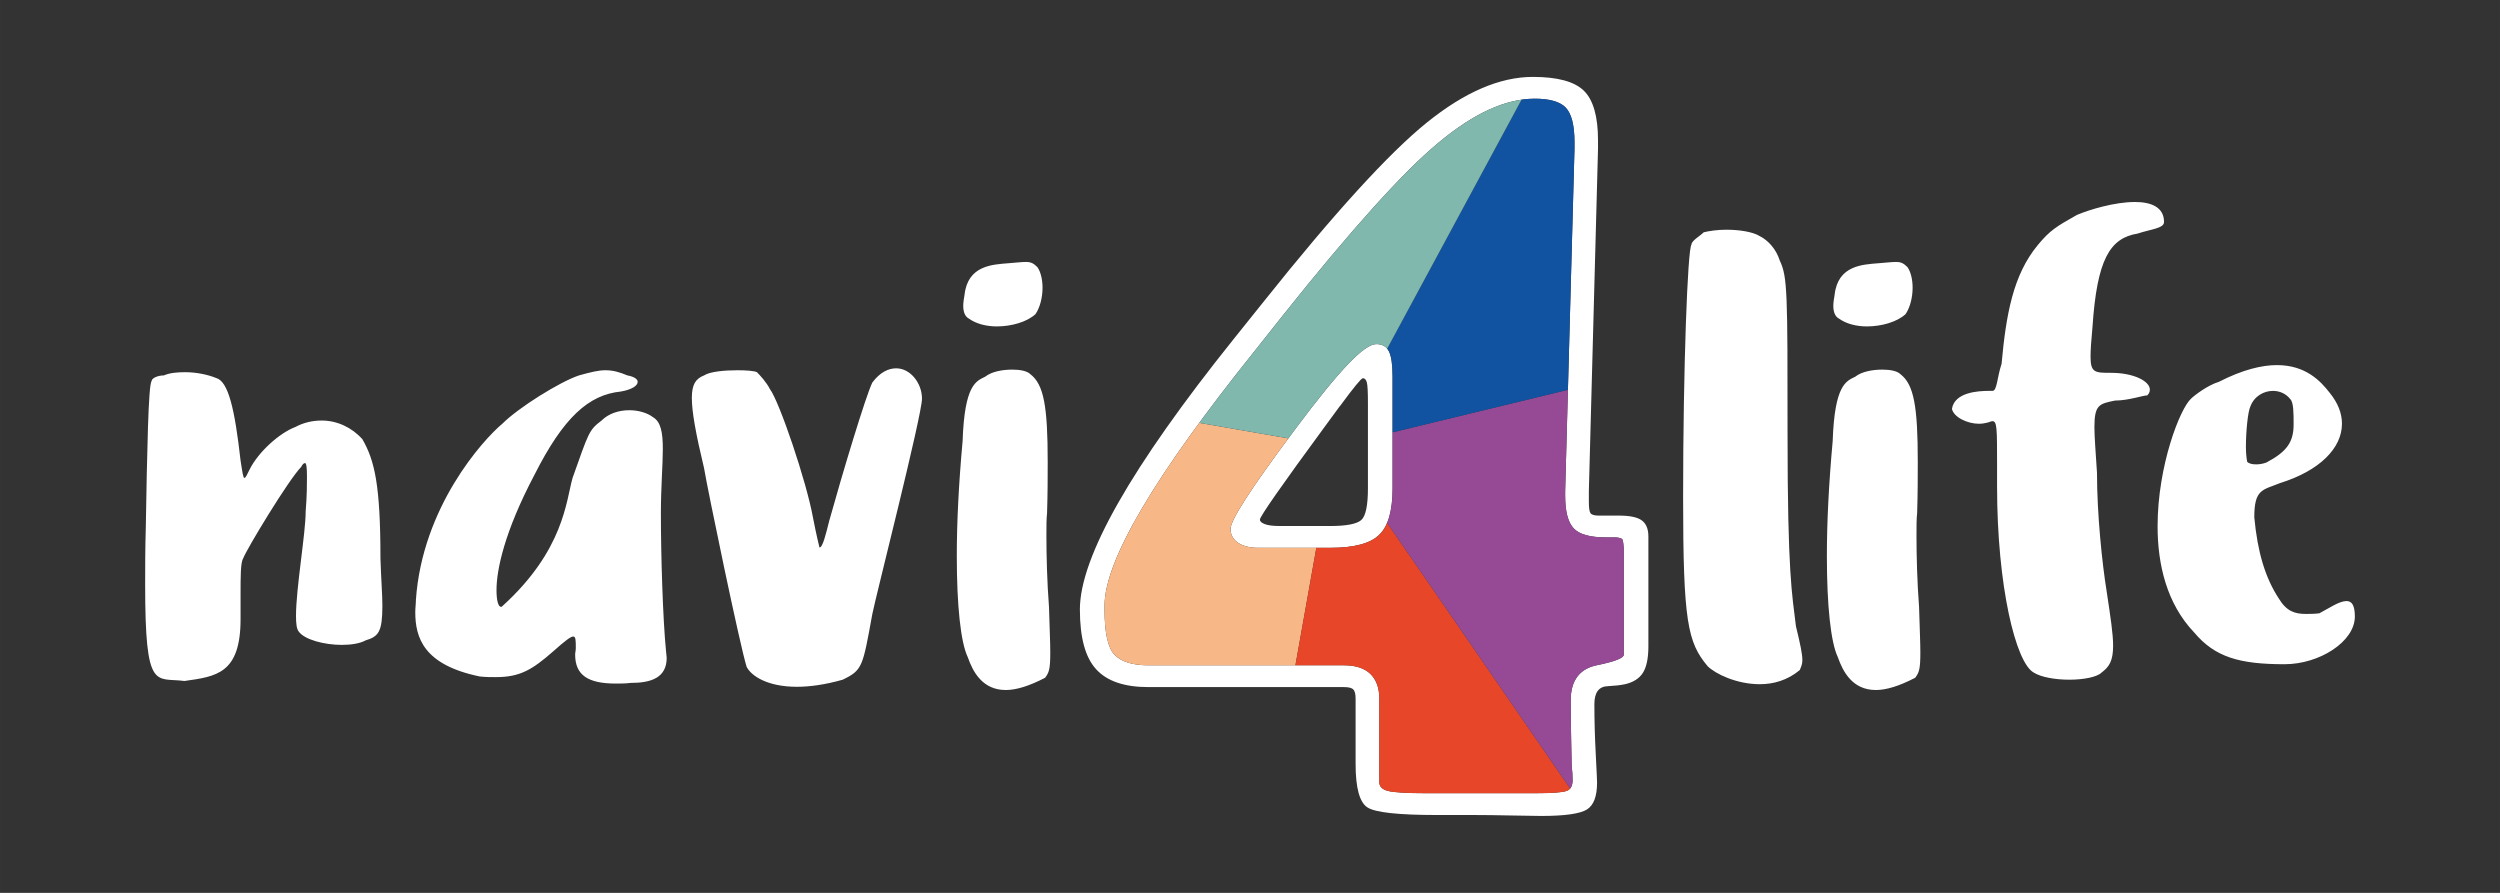 <?xml version="1.0" encoding="UTF-8"?>
<!DOCTYPE svg PUBLIC "-//W3C//DTD SVG 1.1//EN" "http://www.w3.org/Graphics/SVG/1.1/DTD/svg11.dtd">
<!-- Creator: CorelDRAW 2020 (64-Bit) -->
<svg xmlns="http://www.w3.org/2000/svg" xml:space="preserve" width="118.533mm" height="42.333mm" version="1.1" style="shape-rendering:geometricPrecision; text-rendering:geometricPrecision; image-rendering:optimizeQuality; fill-rule:evenodd; clip-rule:evenodd"
viewBox="0 0 11853.32 4233.32"
 xmlns:xlink="http://www.w3.org/1999/xlink"
 xmlns:xodm="http://www.corel.com/coreldraw/odm/2003">
 <rect x="0" y="0" width="11853.32" height="4233.32" fill="#333333" stroke="none"/>
 <defs>
  <style type="text/css">
   <![CDATA[
    .fil4 {fill:#1153A1}
    .fil5 {fill:#80B8AD}
    .fil3 {fill:#964A96}
    .fil2 {fill:#E84629}
    .fil1 {fill:#F8B786}
    .fil0 {fill:white;fill-rule:nonzero}
   ]]>
  </style>
 </defs>
 <g id="Ebene_x0020_1">
  <g id="_2276094668768">
   <path class="fil0" d="M718.75 1807.47c-15.28,15.28 -21.39,333.17 -27.51,693.85 -3.05,103.92 -3.05,192.56 -3.05,268.98 0,513.51 48.9,440.15 186.45,458.49 149.77,-21.4 265.92,-33.63 265.92,-293.44l0 -116.15c0,-85.58 0,-152.83 12.23,-171.17 15.28,-42.79 217.02,-375.96 275.09,-434.03 6.12,-12.23 12.23,-18.34 18.34,-18.34 6.12,0 9.17,18.34 9.17,64.18 0,36.68 0,88.65 -6.11,165.06 0,103.93 -45.85,363.74 -45.85,495.17 0,36.68 3.06,61.13 12.23,73.36 27.51,39.73 122.26,64.19 204.79,64.19 42.79,0 85.58,-6.12 113.09,-21.4 61.14,-18.34 79.48,-39.73 79.48,-165.06 0,-51.96 -6.12,-125.32 -9.17,-223.13 0,-348.45 -27.51,-464.6 -85.59,-565.47 -48.9,-55.02 -119.21,-88.64 -192.57,-88.64 -42.79,0 -85.58,9.17 -125.32,30.57 -73.35,27.51 -174.22,116.15 -217.01,201.73 -12.23,24.46 -18.34,39.74 -24.46,39.74 -6.11,0 -9.17,-24.45 -18.34,-82.53 -27.51,-244.53 -58.07,-375.96 -116.15,-391.24 -36.68,-15.29 -91.7,-27.51 -146.71,-27.51 -36.68,0 -73.36,3.05 -100.87,15.28 -27.51,0 -58.08,12.23 -58.08,27.51zm1662.8 201.73c-91.7,76.42 -379.02,394.31 -409.59,834.46 0,18.34 -3.05,39.73 -3.05,58.07 0,122.26 39.73,250.64 305.66,305.66 27.51,3.06 51.96,3.06 76.41,3.06 113.1,0 171.17,-33.63 272.04,-122.27 55.02,-48.9 82.53,-70.3 94.75,-70.3 12.23,0 12.23,18.34 12.23,55.02 0,12.23 -3.06,21.4 -3.06,30.57 0,97.81 61.14,137.54 192.57,137.54 21.4,0 45.85,0 70.3,-3.05 97.81,0 171.17,-24.46 171.17,-119.21 0,-9.17 -3.06,-21.4 -3.06,-30.57 -15.28,-152.83 -24.45,-455.43 -24.45,-654.11 0,-125.32 9.17,-229.24 9.17,-305.66 0,-76.41 -9.17,-128.38 -45.85,-149.77 -27.51,-21.4 -70.3,-33.62 -113.09,-33.62 -48.91,0 -97.81,15.28 -131.44,48.9 -61.13,45.85 -61.13,58.08 -137.54,272.04 -30.57,106.98 -39.74,342.34 -333.17,608.26 -3.06,3.06 -3.06,3.06 -6.12,3.06 -12.22,0 -21.39,-27.51 -21.39,-79.47 0,-94.76 36.68,-275.1 180.34,-547.13 137.54,-272.04 256.75,-379.02 409.58,-394.31 51.96,-9.17 79.47,-27.51 79.47,-45.85 0,-12.22 -15.28,-24.45 -48.9,-30.56 -36.68,-15.28 -67.25,-24.45 -103.93,-24.45 -33.62,0 -70.3,9.17 -125.32,24.45 -91.7,30.56 -287.32,152.83 -363.73,229.24zm956.71 210.91c15.28,94.75 171.17,846.68 201.74,941.43 21.39,42.79 97.81,94.76 238.41,94.76 58.08,0 131.44,-9.17 217.02,-33.63 94.76,-45.85 94.76,-61.13 140.6,-311.77 15.29,-79.47 235.36,-941.43 235.36,-1020.9 0,-73.36 -55.02,-143.66 -122.26,-143.66 -36.68,0 -76.42,18.34 -113.1,67.24 -30.56,61.13 -143.66,437.1 -204.79,657.17 -15.28,61.13 -30.56,125.32 -45.85,125.32 0,0 -15.28,-61.13 -30.56,-140.6 -30.57,-171.17 -158.95,-550.19 -204.8,-611.32 -15.28,-30.57 -45.84,-64.19 -61.13,-79.47 -12.22,-6.12 -48.9,-9.17 -91.7,-9.17 -61.13,0 -131.43,6.11 -158.94,24.45 -39.73,15.28 -58.07,42.79 -58.07,106.98 0,64.19 18.34,168.11 58.07,333.17zm1234.87 -822.23c-3.06,18.34 -6.11,36.68 -6.11,51.97 0,30.56 9.17,51.96 27.5,61.13 33.63,24.45 82.53,36.68 131.44,36.68 70.3,0 143.66,-21.4 183.39,-58.08 21.4,-30.56 33.63,-79.47 33.63,-125.32 0,-39.73 -9.17,-76.41 -24.46,-97.81 -18.34,-18.34 -30.56,-24.45 -55.01,-24.45 -18.34,0 -42.8,3.05 -82.53,6.11 -73.36,6.11 -192.57,9.17 -207.85,149.77zm-9.17 693.85c-18.34,201.74 -27.51,385.13 -27.51,544.08 0,235.35 18.34,409.58 51.96,479.88 24.45,70.3 70.3,155.89 180.34,155.89 48.91,0 110.04,-18.34 186.45,-58.08 18.34,-24.45 24.46,-39.73 24.46,-119.2 0,-45.85 -3.06,-113.1 -6.12,-217.02 -9.17,-119.21 -12.22,-244.53 -12.22,-336.23 0,-45.85 0,-82.53 3.05,-106.98 3.06,-94.75 3.06,-174.23 3.06,-244.53 0,-262.86 -18.34,-366.79 -82.53,-415.69 -15.28,-15.29 -48.9,-21.4 -85.58,-21.4 -45.85,0 -97.81,9.17 -128.38,33.62 -42.79,21.4 -97.81,36.68 -106.98,305.66zm3455.93 -932.26c-18.34,18.34 -39.74,589.92 -39.74,1198.19 0,589.92 21.4,687.73 116.15,800.83 36.68,36.67 137.55,85.58 247.59,85.58 64.19,0 131.43,-18.34 189.51,-67.25 6.11,-15.28 12.22,-27.5 12.22,-45.84 0,-30.57 -9.17,-73.36 -30.56,-162 -18.34,-152.83 -39.74,-247.59 -39.74,-913.93 0,-666.34 0,-742.75 -36.68,-819.17 -18.34,-58.07 -58.07,-97.81 -94.75,-116.15 -33.63,-21.39 -100.87,-30.56 -158.95,-30.56 -42.79,0 -82.52,6.11 -106.98,12.22 -18.34,18.34 -58.07,39.74 -58.07,58.08zm678.56 238.41c-3.06,18.34 -6.11,36.68 -6.11,51.97 0,30.56 9.17,51.96 27.5,61.13 33.63,24.45 82.53,36.68 131.44,36.68 70.3,0 143.66,-21.4 183.39,-58.08 21.4,-30.56 33.63,-79.47 33.63,-125.32 0,-39.73 -9.17,-76.41 -24.46,-97.81 -18.34,-18.34 -30.56,-24.45 -55.01,-24.45 -18.34,0 -42.8,3.05 -82.53,6.11 -73.36,6.11 -192.57,9.17 -207.85,149.77zm-9.17 693.85c-18.34,201.74 -27.51,385.13 -27.51,544.08 0,235.35 18.34,409.58 51.96,479.88 24.45,70.3 70.3,155.89 180.34,155.89 48.91,0 110.04,-18.34 186.45,-58.08 18.34,-24.45 24.46,-39.73 24.46,-119.2 0,-45.85 -3.06,-113.1 -6.12,-217.02 -9.17,-119.21 -12.22,-244.53 -12.22,-336.23 0,-45.85 0,-82.53 3.05,-106.98 3.06,-94.75 3.06,-174.23 3.06,-244.53 0,-262.86 -18.34,-366.79 -82.53,-415.69 -15.28,-15.29 -48.9,-21.4 -85.58,-21.4 -45.85,0 -97.81,9.17 -128.38,33.62 -42.79,21.4 -97.81,36.68 -106.98,305.66zm972 -929.2c-116.15,140.6 -149.78,327.05 -171.17,562.41 -21.4,64.19 -21.4,128.38 -42.79,128.38l-18.34 0c-48.91,0 -162,6.11 -174.23,85.58 9.17,39.74 73.36,70.3 128.38,70.3 15.28,0 30.56,-3.05 42.79,-6.11 9.17,-3.06 15.28,-6.11 21.4,-6.11 21.39,0 21.39,36.68 21.39,207.85l0 100.86c0,473.78 88.64,837.51 174.23,883.36 33.62,21.4 100.87,33.62 168.11,33.62 67.25,0 131.43,-12.22 152.83,-33.62 36.68,-27.51 55.02,-55.02 55.02,-128.38 0,-55.01 -12.23,-134.49 -30.57,-256.75 -21.39,-131.43 -45.85,-366.79 -45.85,-562.41 -6.11,-97.82 -12.22,-168.12 -12.22,-217.02 0,-106.98 24.45,-110.04 97.81,-125.32 64.19,0 131.43,-24.46 152.83,-24.46 9.17,-9.17 12.23,-18.34 12.23,-27.51 0,-39.73 -76.42,-79.47 -183.4,-79.47 -76.42,0 -97.81,0 -97.81,-76.41 0,-30.57 3.06,-76.42 9.17,-140.61 21.39,-320.94 82.53,-421.81 213.96,-443.2 64.19,-21.4 125.32,-24.46 125.32,-55.02 0,-70.3 -61.13,-94.76 -137.55,-94.76 -97.81,0 -217.01,36.68 -275.09,61.14 -97.81,55.01 -128.38,73.35 -186.45,143.66zm727.47 727.47c-51.96,45.85 -158.94,317.88 -158.94,605.2 0,180.34 42.79,366.8 174.23,504.34 97.81,116.15 213.96,149.78 427.92,149.78 165.06,0 333.17,-106.99 333.17,-226.19 0,-55.02 -15.28,-73.36 -39.74,-73.36 -33.62,0 -82.52,33.62 -128.37,58.07 -24.46,3.06 -45.85,3.06 -64.19,3.06 -51.96,0 -91.7,-12.23 -128.38,-73.36 -64.19,-97.81 -100.87,-220.07 -116.15,-385.13 0,-134.49 39.74,-128.38 122.26,-162 186.46,-58.07 293.44,-165.06 293.44,-281.21 0,-48.9 -18.34,-97.81 -58.08,-146.71 -42.79,-55.02 -113.09,-131.44 -250.64,-131.44 -70.3,0 -162,21.4 -275.09,79.47 -51.97,15.29 -116.15,64.19 -131.44,79.48zm486 122.26c0,82.53 -30.56,128.38 -128.37,180.34 -15.29,6.11 -33.63,9.17 -48.91,9.17 -18.34,0 -33.62,-3.06 -42.79,-12.23 -3.06,-15.28 -6.12,-39.73 -6.12,-70.3 0,-73.36 9.17,-168.11 21.4,-192.56 18.34,-48.91 64.19,-73.36 106.98,-73.36 30.57,0 61.13,12.22 82.53,39.73 15.28,15.29 15.28,67.25 15.28,119.21zm-3176.04 589.58c-1.5,-26.2 -3.75,-41.18 -7.49,-45.67 -3.74,-3.74 -13.48,-6.74 -29.2,-8.24l-47.92 0c-74.87,0 -125.79,-14.22 -152.74,-42.67 -26.96,-28.45 -40.43,-80.12 -40.43,-154.99l0 -21.71 44.17 -1621.76 0 -32.94c0,-80.11 -14.22,-134.77 -41.18,-163.22 -26.95,-28.46 -76.37,-42.68 -147.5,-42.68 -137.76,0 -289.76,69.63 -457.47,209.64 -167.72,139.27 -413.3,412.55 -737.5,819.12l-131.78 166.21c-475.45,592.25 -712.79,995.07 -712.79,1208.46l0 17.97c0,110.81 15.72,182.69 47.92,215.63 32.19,32.95 85.35,49.42 160.22,49.42l927.68 0c53.91,0 95.84,13.47 124.29,40.43 28.45,27.7 42.68,66.64 42.68,117.55l0 396.08c0,20.21 13.48,34.44 39.68,41.18 26.21,7.49 86.11,11.23 181.2,11.23l327.19 0 192.43 0c80.86,0 130.27,-3.74 148.24,-11.23 18.72,-6.74 27.71,-23.96 27.71,-50.17 0,-23.21 -1.5,-47.17 -4.49,-70.38 0,-4.49 0,-6.74 0,-6.74 0,-10.48 -0.75,-48.66 -2.25,-115.3 -1.5,-66.64 -2.25,-128.78 -2.25,-185.69 0,-95.08 41.93,-151.24 125.79,-167.71 83.86,-17.22 125.79,-33.69 125.79,-49.42l0 -39.68 0 -462.72zm-1734.07 -4.49c-39.68,0 -71.13,-8.23 -95.08,-23.96 -23.22,-16.47 -35.2,-38.18 -35.2,-65.89 0,-41.18 96.59,-190.92 289.76,-449.98l19.47 -26.21c104.07,-139.26 186.44,-240.34 247.08,-303.99 60.65,-63.64 105.57,-95.83 134.77,-95.83 28.46,0 47.92,11.23 59.9,34.44 11.23,22.46 17.22,62.14 17.22,118.3l0 530.85c0,106.32 -20.96,180.44 -63.64,220.88 -41.93,41.18 -119.8,61.39 -232.11,61.39l-342.17 0zm1850.87 4.49l0 462.72c0,56.9 -8.99,98.83 -26.21,125.79 -17.22,26.95 -45.67,44.92 -85.35,53.91 -21.72,4.49 -47.92,7.48 -78.62,8.98 -44.17,0.75 -65.89,29.2 -65.89,85.36 0,77.11 2.25,157.23 6.74,241.09 4.49,83.11 5.99,126.53 5.99,131.03 0,64.39 -15.72,107.06 -47.92,127.28 -32.19,20.22 -104.82,30.7 -217.13,30.7 -22.46,0 -68.88,-0.75 -140.76,-2.25 -71.88,-1.5 -132.53,-2.24 -181.94,-2.24l-171.46 0c-182.69,0 -292.76,-11.98 -329.44,-35.94 -37.44,-23.96 -56.16,-92.85 -56.16,-205.91l0 -309.97c0,-21.71 -3.74,-36.69 -11.23,-43.43 -6.74,-7.48 -21.71,-11.23 -43.43,-11.23l-927.68 0c-114.55,0 -196.91,-28.45 -247.83,-84.6 -51.66,-56.16 -77.12,-150.5 -77.12,-283.77 0,-247.09 242.59,-674.61 728.52,-1281.08 62.89,-77.87 110.06,-137.02 142.26,-177.45 336.18,-421.54 594.49,-704.56 773.44,-849.06 178.95,-144.51 346.66,-217.14 503.15,-217.14 116.8,0 197.66,21.72 242.59,65.89 44.17,43.43 66.63,122.04 66.63,234.35l0 41.93 -43.42 1621.76 0 50.16c0,27.7 2.24,45.67 7.48,53.91 5.25,8.24 18.72,11.98 40.44,11.98l93.59 0c53.16,0 89.1,7.49 110.06,23.21 20.22,14.98 30.7,40.43 30.7,75.62l0 58.4zm-1730.32 -107.81l221.62 0c77.12,0 126.54,-9.74 147.5,-28.46 20.97,-18.71 31.45,-68.88 31.45,-150.49l0 -403.57c0,-52.41 -1.5,-85.35 -5.24,-98.83 -3.74,-12.73 -9.73,-19.47 -18.72,-19.47 -7.49,0 -42.68,42.68 -104.82,127.29l-6.74 8.23 -65.89 89.85c-207.4,282.27 -310.72,430.52 -310.72,444.75 0,8.98 7.49,15.72 23.21,21.71 14.97,5.99 38.93,8.99 71.13,8.99l17.22 0z"/>
   <path class="fil1" d="M6241.26 2597.35l-276.55 0c-39.68,0 -71.13,-8.24 -95.09,-23.96 -23.21,-16.47 -35.19,-38.19 -35.19,-65.89 0,-40.05 91.36,-182.79 274.07,-428.9l-422.4 -73.63c-299.57,408.2 -449.16,697.01 -449.16,866.41l0 17.98c0,110.81 15.72,182.68 47.92,215.63 32.19,32.95 85.36,49.42 160.23,49.42l696.93 0 99.24 -557.06z"/>
   <path class="fil2" d="M7444.64 3738.75l-867.94 -1259.56c-9.77,23.25 -22.33,42.19 -37.7,56.76 -41.94,41.18 -119.81,61.4 -232.11,61.4l-65.63 0 -99.24 557.06 230.75 0c53.91,0 95.84,13.48 124.29,40.44 28.45,27.69 42.69,66.63 42.69,117.54l0 396.08c0,20.23 13.47,34.45 39.67,41.19 26.21,7.49 86.11,11.22 181.2,11.22l327.2 0 192.43 0c80.86,0 130.28,-3.73 148.25,-11.22 6.56,-2.36 11.93,-6.02 16.14,-10.91z"/>
   <path class="fil3" d="M7434.09 1848.19l-831.46 201.61 0 265.27c0,68.01 -8.57,122.85 -25.93,164.12l867.94 1259.56c7.77,-9.03 11.56,-22.25 11.56,-39.26 0,-23.21 -1.5,-47.17 -4.49,-70.38 0,-4.49 0,-6.74 0,-6.74 0,-10.48 -0.75,-48.66 -2.25,-115.31 -1.5,-66.63 -2.25,-128.78 -2.25,-185.68 0,-95.1 41.93,-151.24 125.79,-167.72 83.86,-17.22 125.79,-33.69 125.79,-49.42l0 -39.68 0 -462.72c-1.5,-26.21 -3.75,-41.18 -7.49,-45.67 -3.74,-3.75 -13.47,-6.74 -29.19,-8.24l-47.93 0c-74.87,0 -125.79,-14.22 -152.74,-42.67 -26.95,-28.46 -40.43,-80.12 -40.43,-154.99l0 -21.72 13.08 -480.36z"/>
   <path class="fil4" d="M7214.14 472.55l-637.09 1180.54c3.12,3.78 5.9,8.05 8.37,12.83 11.22,22.46 17.21,62.14 17.21,118.3l0 265.58 831.46 -201.61 31.09 -1141.41 0 -32.94c0,-80.12 -14.22,-134.78 -41.18,-163.23 -26.95,-28.45 -76.37,-42.67 -147.5,-42.67 -20.48,0 -41.26,1.53 -62.36,4.61z"/>
   <path class="fil5" d="M6577.05 1653.09l637.09 -1180.54c-120.92,17.63 -252.32,85.82 -395.12,205.03 -167.72,139.27 -413.3,412.55 -737.5,819.12l-131.78 166.22c-98,122.06 -185.87,236.08 -263.64,342.05l422.4 73.63c5.15,-6.95 10.39,-13.99 15.69,-21.1l19.47 -26.2c104.07,-139.26 186.44,-240.34 247.08,-303.99 60.65,-63.64 105.57,-95.84 134.77,-95.84 22.6,0 39.53,7.09 51.54,21.62z"/>
  </g>
 </g>
</svg>
